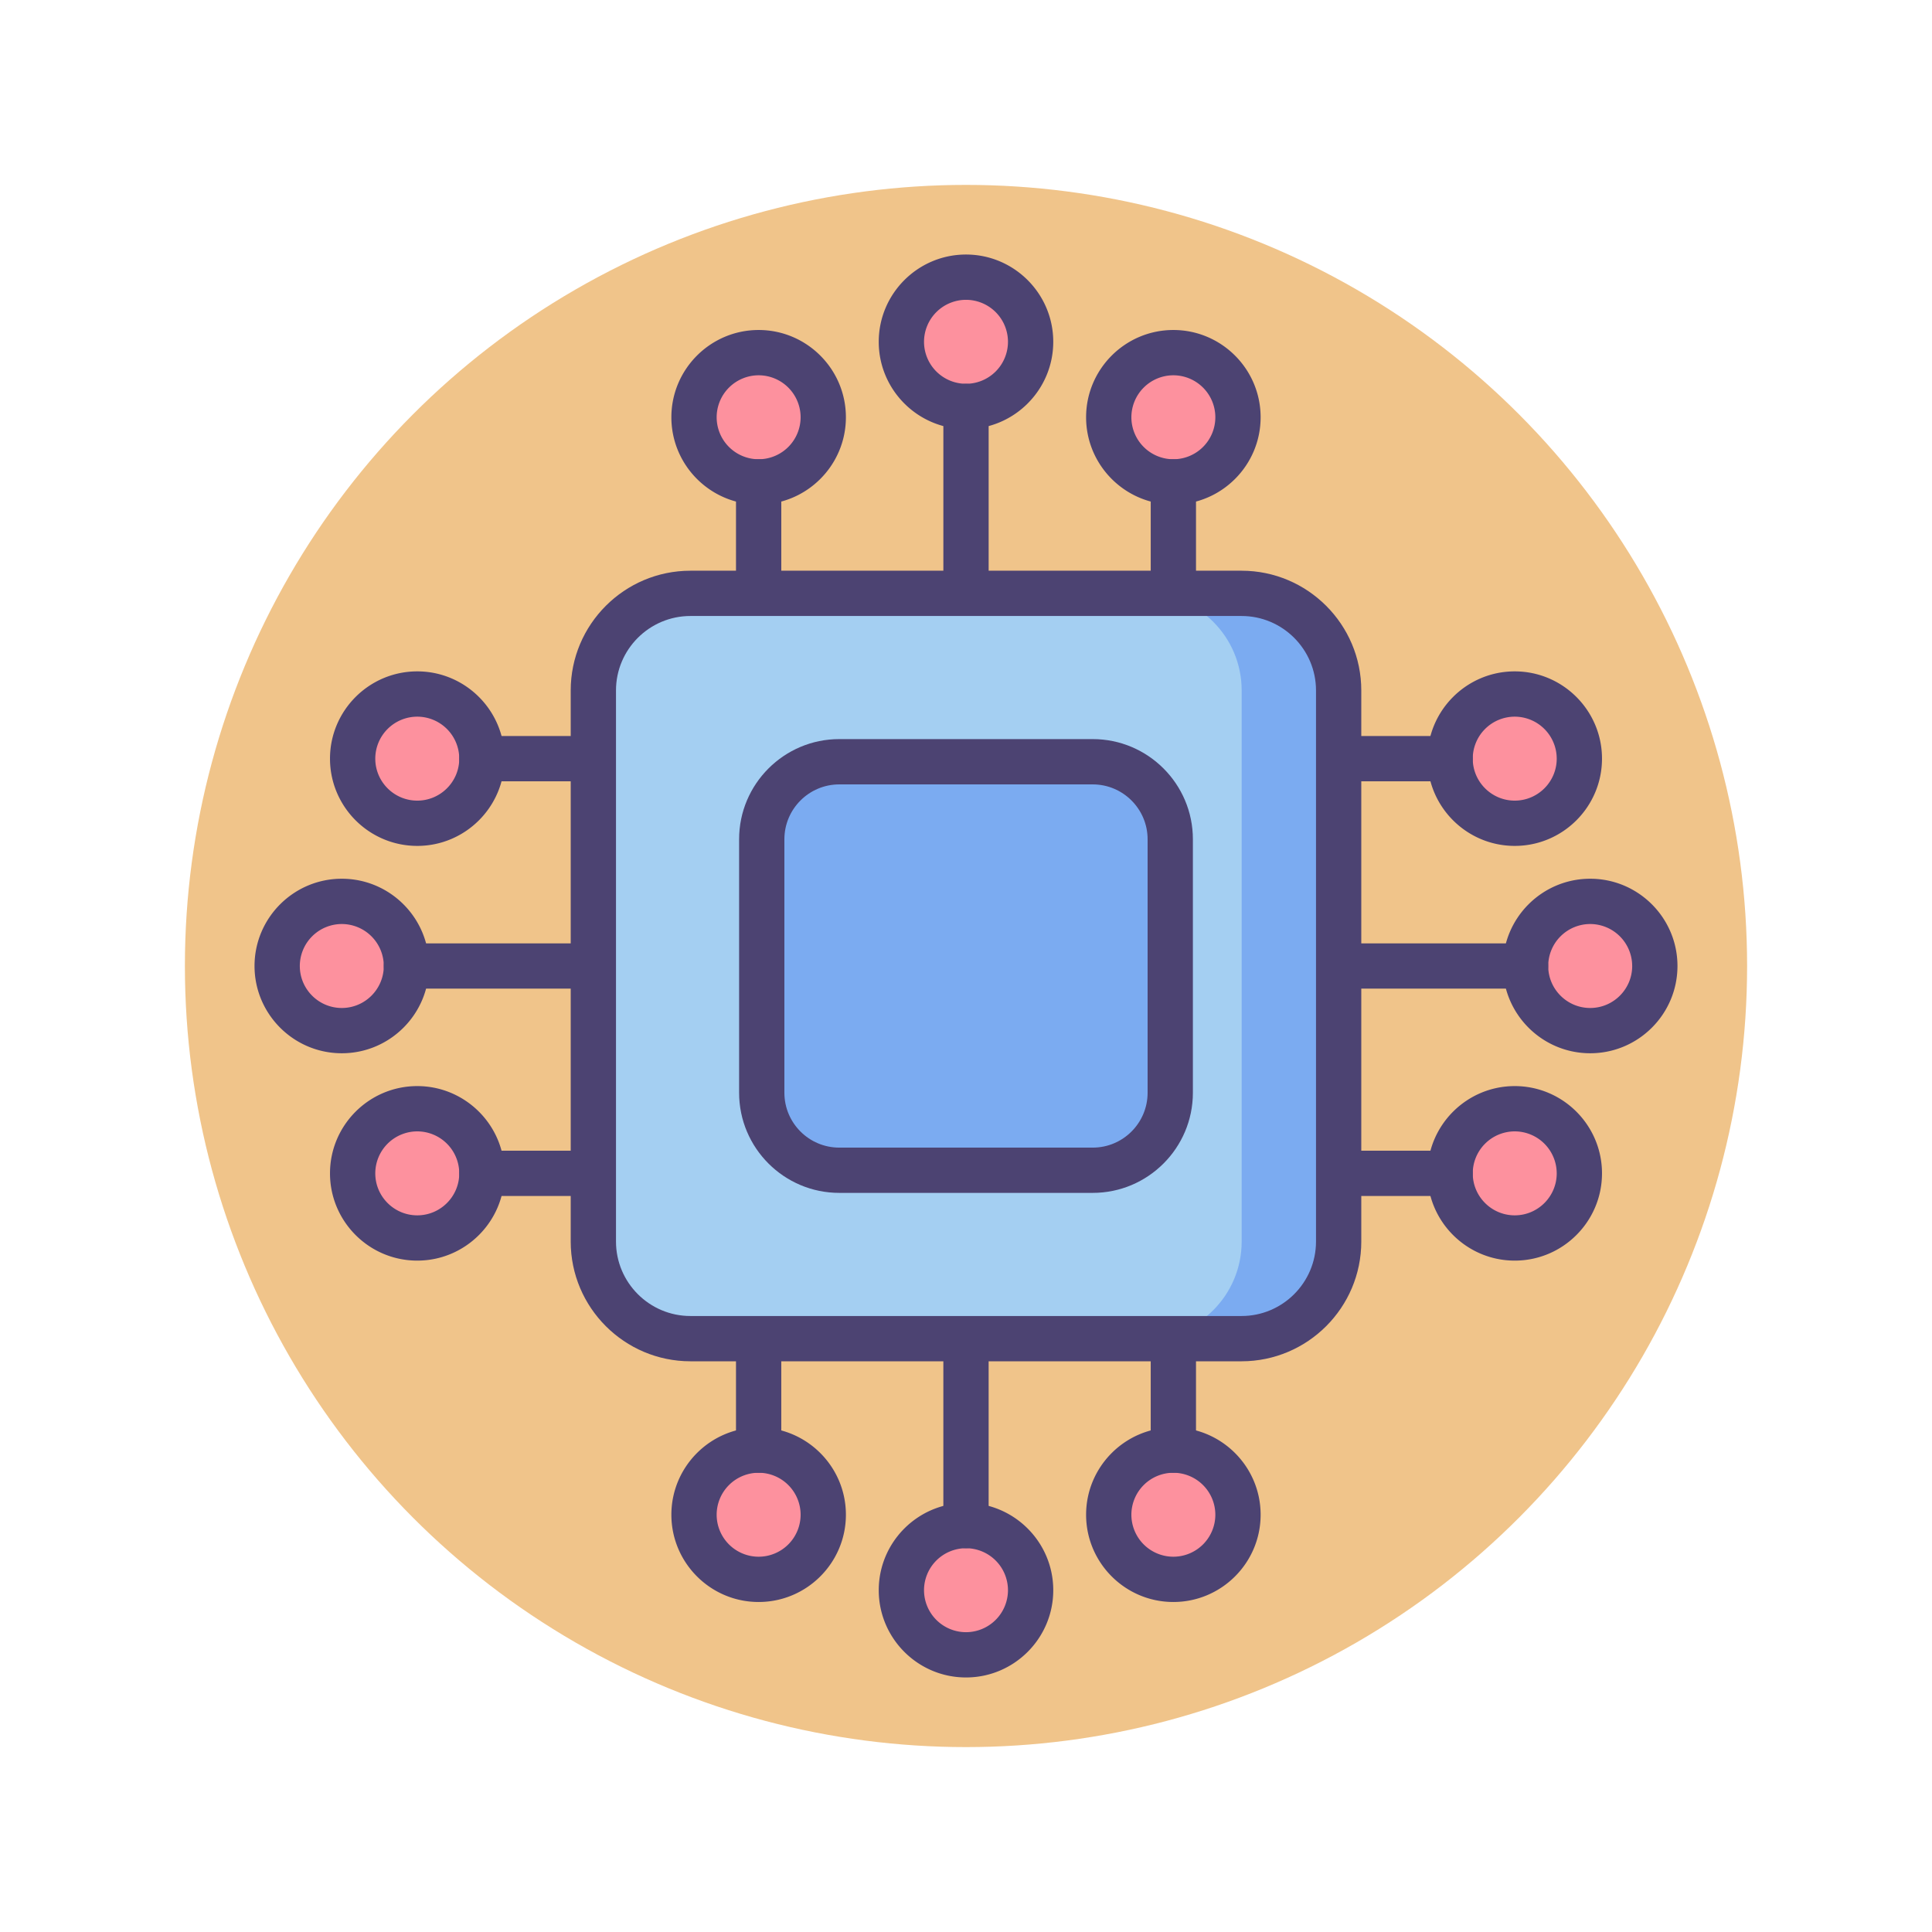 <svg version="1.1" id="Icon_Set" xmlns="http://www.w3.org/2000/svg" x="0" y="0" viewBox="0 0 256 256" style="enable-background:new 0 0 256 256" xml:space="preserve"><style>.st0{fill:#4c4372}.st2{fill:#fd919e}.st6{fill:#7babf1}</style><circle cx="128" cy="128" r="103.5" style="fill:#f0c48a"/><circle class="st2" cx="155.476" cy="200.71" r="8.562"/><path class="st0" d="M155.476 195.148a3 3 0 0 1-3-3v-14.77a3 3 0 1 1 6 0v14.77a3 3 0 0 1-3 3z"/><path class="st0" d="M155.476 212.272c-6.375 0-11.562-5.187-11.562-11.563s5.187-11.562 11.562-11.562c6.376 0 11.563 5.187 11.563 11.562s-5.187 11.563-11.563 11.563zm0-17.124a5.569 5.569 0 0 0-5.562 5.562 5.569 5.569 0 0 0 5.562 5.563 5.57 5.57 0 0 0 5.563-5.563 5.57 5.57 0 0 0-5.563-5.562z"/><circle class="st2" cx="128" cy="210.71" r="8.562"/><path class="st0" d="M127.999 205.148a3 3 0 0 1-3-3v-24.77a3 3 0 1 1 6 0v24.77a3 3 0 0 1-3 3z"/><path class="st0" d="M127.999 222.272c-6.374 0-11.561-5.187-11.561-11.563s5.187-11.562 11.561-11.562c6.376 0 11.563 5.187 11.563 11.562s-5.187 11.563-11.563 11.563zm0-17.124a5.568 5.568 0 0 0-5.561 5.562 5.568 5.568 0 0 0 5.561 5.563 5.57 5.57 0 0 0 5.563-5.563 5.569 5.569 0 0 0-5.563-5.562z"/><circle class="st2" cx="100.524" cy="200.71" r="8.562"/><path class="st0" d="M100.523 195.148a3 3 0 0 1-3-3v-14.77a3 3 0 1 1 6 0v14.77a3 3 0 0 1-3 3z"/><path class="st0" d="M100.523 212.272c-6.375 0-11.562-5.187-11.562-11.563s5.187-11.562 11.562-11.562c6.376 0 11.563 5.187 11.563 11.562s-5.187 11.563-11.563 11.563zm0-17.124a5.569 5.569 0 0 0-5.562 5.562 5.569 5.569 0 0 0 5.562 5.563 5.57 5.57 0 0 0 5.563-5.563 5.568 5.568 0 0 0-5.563-5.562z"/><circle class="st2" cx="100.524" cy="55.29" r="8.562"/><path class="st0" d="M100.524 81.622a3 3 0 0 1-3-3v-14.77a3 3 0 1 1 6 0v14.77a3 3 0 0 1-3 3z"/><path class="st0" d="M100.524 66.852c-6.376 0-11.563-5.187-11.563-11.562s5.187-11.563 11.563-11.563c6.375 0 11.562 5.187 11.562 11.563s-5.187 11.562-11.562 11.562zm0-17.124a5.57 5.57 0 0 0-5.563 5.563 5.568 5.568 0 0 0 5.563 5.562 5.569 5.569 0 0 0 5.562-5.562 5.568 5.568 0 0 0-5.562-5.563z"/><circle class="st2" cx="128" cy="45.29" r="8.562"/><path class="st0" d="M128.001 81.622a3 3 0 0 1-3-3v-24.77a3 3 0 1 1 6 0v24.77a3 3 0 0 1-3 3z"/><path class="st0" d="M128.001 56.852c-6.376 0-11.563-5.187-11.563-11.562s5.187-11.563 11.563-11.563c6.374 0 11.561 5.187 11.561 11.563s-5.187 11.562-11.561 11.562zm0-17.124a5.57 5.57 0 0 0-5.563 5.563 5.568 5.568 0 0 0 5.563 5.562 5.568 5.568 0 0 0 5.561-5.562 5.568 5.568 0 0 0-5.561-5.563z"/><circle class="st2" cx="155.476" cy="55.29" r="8.562"/><path class="st0" d="M155.477 81.622a3 3 0 0 1-3-3v-14.77a3 3 0 1 1 6 0v14.77a3 3 0 0 1-3 3z"/><path class="st0" d="M155.477 66.852c-6.376 0-11.563-5.187-11.563-11.562s5.187-11.563 11.563-11.563c6.375 0 11.562 5.187 11.562 11.563s-5.187 11.562-11.562 11.562zm0-17.124a5.57 5.57 0 0 0-5.563 5.563 5.568 5.568 0 0 0 5.563 5.562 5.569 5.569 0 0 0 5.562-5.562 5.57 5.57 0 0 0-5.562-5.563z"/><circle class="st2" cx="55.29" cy="155.476" r="8.562"/><path class="st0" d="M78.622 158.476h-14.77a3 3 0 1 1 0-6h14.77a3 3 0 1 1 0 6z"/><path class="st0" d="M55.29 167.038c-6.376 0-11.563-5.187-11.563-11.563 0-6.375 5.187-11.562 11.563-11.562s11.563 5.187 11.563 11.562c0 6.376-5.187 11.563-11.563 11.563zm0-17.124a5.569 5.569 0 0 0-5.563 5.562c0 3.067 2.495 5.563 5.563 5.563s5.563-2.495 5.563-5.563a5.569 5.569 0 0 0-5.563-5.562z"/><circle class="st2" cx="45.29" cy="128" r="8.562"/><path class="st0" d="M78.622 131h-24.77a3 3 0 1 1 0-6h24.77a3 3 0 1 1 0 6z"/><path class="st0" d="M45.29 139.562c-6.376 0-11.563-5.187-11.563-11.563 0-6.375 5.187-11.562 11.563-11.562S56.853 121.625 56.853 128c0 6.375-5.187 11.562-11.563 11.562zm0-17.124A5.569 5.569 0 0 0 39.727 128c0 3.067 2.495 5.563 5.563 5.563s5.563-2.495 5.563-5.563a5.569 5.569 0 0 0-5.563-5.562z"/><circle class="st2" cx="55.29" cy="100.524" r="8.562"/><path class="st0" d="M78.622 103.523h-14.77a3 3 0 1 1 0-6h14.77a3 3 0 1 1 0 6z"/><path class="st0" d="M55.29 112.086c-6.376 0-11.563-5.187-11.563-11.563 0-6.375 5.187-11.562 11.563-11.562s11.563 5.187 11.563 11.562c0 6.376-5.187 11.563-11.563 11.563zm0-17.124a5.569 5.569 0 0 0-5.563 5.562c0 3.067 2.495 5.563 5.563 5.563s5.563-2.495 5.563-5.563a5.569 5.569 0 0 0-5.563-5.562z"/><circle class="st2" cx="200.71" cy="100.524" r="8.562"/><path class="st0" d="M192.147 103.524h-14.77a3 3 0 1 1 0-6h14.77a3 3 0 1 1 0 6z"/><path class="st0" d="M200.71 112.086c-6.376 0-11.563-5.187-11.563-11.562 0-6.375 5.187-11.563 11.563-11.563s11.563 5.187 11.563 11.563c-.001 6.375-5.187 11.562-11.563 11.562zm0-17.124a5.57 5.57 0 0 0-5.563 5.563c0 3.066 2.495 5.562 5.563 5.562s5.563-2.495 5.563-5.562a5.57 5.57 0 0 0-5.563-5.563z"/><circle class="st2" cx="210.71" cy="128" r="8.562"/><path class="st0" d="M202.147 131h-24.77a3 3 0 1 1 0-6h24.77a3 3 0 1 1 0 6z"/><path class="st0" d="M210.71 139.562c-6.376 0-11.563-5.187-11.563-11.562 0-6.375 5.187-11.563 11.563-11.563s11.563 5.187 11.563 11.563c-.001 6.375-5.187 11.562-11.563 11.562zm0-17.124a5.57 5.57 0 0 0-5.563 5.563c0 3.066 2.495 5.562 5.563 5.562s5.563-2.495 5.563-5.562a5.57 5.57 0 0 0-5.563-5.563z"/><circle class="st2" cx="200.71" cy="155.476" r="8.562"/><path class="st0" d="M192.147 158.477h-14.77a3 3 0 1 1 0-6h14.77a3 3 0 1 1 0 6z"/><path class="st0" d="M200.71 167.038c-6.376 0-11.563-5.187-11.563-11.562 0-6.375 5.187-11.563 11.563-11.563s11.563 5.187 11.563 11.563c-.001 6.376-5.187 11.562-11.563 11.562zm0-17.124a5.57 5.57 0 0 0-5.563 5.563c0 3.066 2.495 5.562 5.563 5.562s5.563-2.495 5.563-5.562a5.57 5.57 0 0 0-5.563-5.563z"/><path d="M164.51 177.378H91.49c-7.107 0-12.868-5.761-12.868-12.868V91.49c0-7.107 5.761-12.868 12.868-12.868h73.02c7.107 0 12.868 5.761 12.868 12.868v73.02c0 7.107-5.761 12.868-12.868 12.868z" style="fill:#a4cff2"/><path class="st6" d="M164.51 78.622h-12.85c7.107 0 12.868 5.761 12.868 12.868v73.02c0 7.107-5.761 12.868-12.868 12.868h12.85c7.107 0 12.868-5.761 12.868-12.868V91.49c0-7.107-5.761-12.868-12.868-12.868z"/><path class="st0" d="M164.51 180.378H91.49c-8.75 0-15.868-7.119-15.868-15.868V91.49c0-8.75 7.118-15.868 15.868-15.868h73.02c8.75 0 15.868 7.119 15.868 15.868v73.02c0 8.749-7.118 15.868-15.868 15.868zM91.49 81.622c-5.441 0-9.868 4.427-9.868 9.868v73.02c0 5.441 4.427 9.868 9.868 9.868h73.02c5.441 0 9.868-4.427 9.868-9.868V91.49c0-5.441-4.427-9.868-9.868-9.868H91.49z"/><path class="st6" d="M144.793 155.064h-33.586c-5.672 0-10.271-4.599-10.271-10.271v-33.586c0-5.672 4.599-10.271 10.271-10.271h33.586c5.672 0 10.271 4.599 10.271 10.271v33.586c0 5.672-4.599 10.271-10.271 10.271z"/><path class="st0" d="M144.793 158.063h-33.586c-7.317 0-13.271-5.953-13.271-13.271v-33.586c0-7.317 5.953-13.271 13.271-13.271h33.586c7.317 0 13.271 5.953 13.271 13.271v33.586c-.001 7.318-5.954 13.271-13.271 13.271zm-33.586-54.126c-4.009 0-7.271 3.262-7.271 7.271v33.586c0 4.009 3.262 7.271 7.271 7.271h33.586c4.009 0 7.271-3.262 7.271-7.271v-33.586c0-4.009-3.262-7.271-7.271-7.271h-33.586z"/></svg>